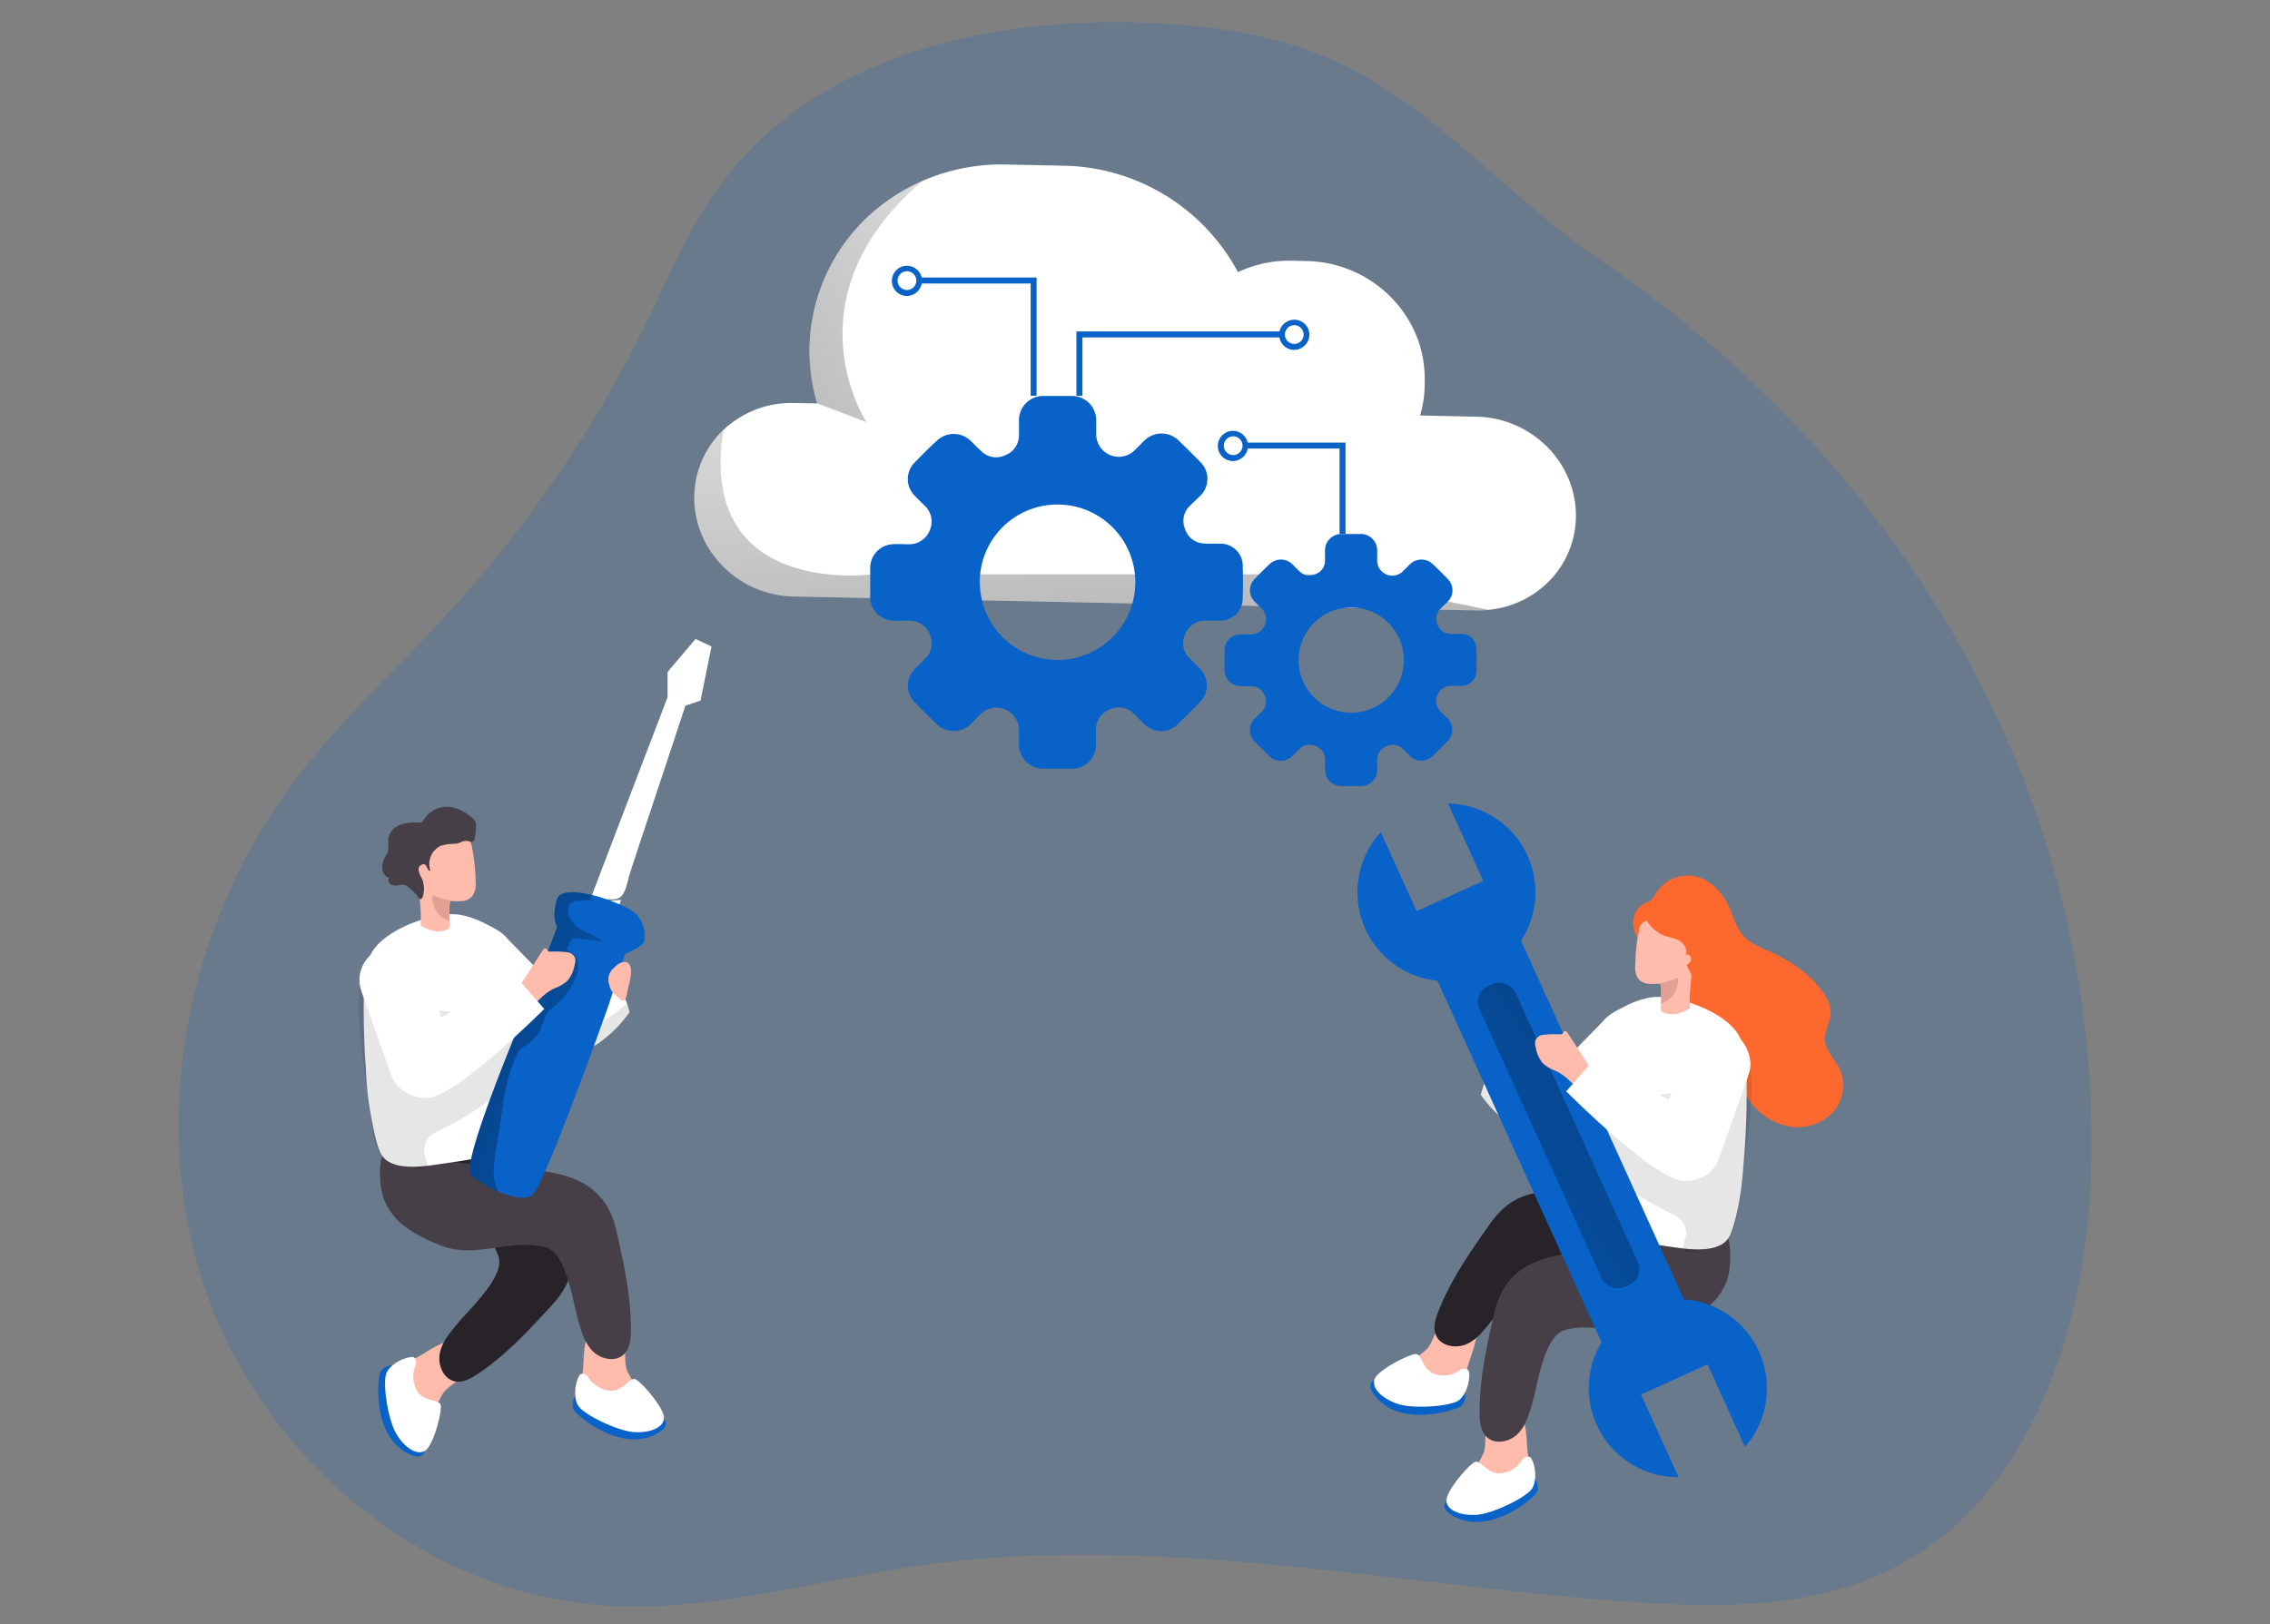 <?xml version="1.0" encoding="UTF-8" standalone="no"?>
<svg
   xmlns:dc="http://purl.org/dc/elements/1.1/"
   xmlns:cc="http://creativecommons.org/ns#"
   xmlns:rdf="http://www.w3.org/1999/02/22-rdf-syntax-ns#"
   xmlns:svg="http://www.w3.org/2000/svg"
   xmlns="http://www.w3.org/2000/svg"
   xmlns:xlink="http://www.w3.org/1999/xlink"
   xmlns:sodipodi="http://sodipodi.sourceforge.net/DTD/sodipodi-0.dtd"
   xmlns:inkscape="http://www.inkscape.org/namespaces/inkscape"
   id="Layer_1"
   data-name="Layer 1"
   viewBox="0 0 510 365"
   version="1.1"
   sodipodi:docname="settings.svg"
   width="510"
   height="365"
   inkscape:version="0.92.4 (5da689c313, 2019-01-14)">
  <rect x="0" y="0" width="510" height="365" fill="#808080" stroke="none"/>
  <sodipodi:namedview
     pagecolor="#ffffff"
     bordercolor="#666666"
     borderopacity="1"
     objecttolerance="10"
     gridtolerance="10"
     guidetolerance="10"
     inkscape:pageopacity="0"
     inkscape:pageshadow="2"
     inkscape:window-width="1718"
     inkscape:window-height="1368"
     id="namedview147"
     showgrid="false"
     inkscape:zoom="0.7475848"
     inkscape:cx="189.94501"
     inkscape:cy="157.355"
     inkscape:window-x="-7"
     inkscape:window-y="0"
     inkscape:window-maximized="0"
     inkscape:current-layer="Layer_1" />
  <defs
     id="defs14">
    <linearGradient
       id="linear-gradient"
       x1="210.56"
       y1="183.59"
       x2="198.18"
       y2="24.3"
       gradientUnits="userSpaceOnUse">
      <stop
         offset="0.01"
         id="stop2" />
      <stop
         offset="0.13"
         stop-opacity="0.69"
         id="stop4" />
      <stop
         offset="0.25"
         stop-opacity="0.32"
         id="stop6" />
      <stop
         offset="1"
         stop-opacity="0"
         id="stop8" />
    </linearGradient>
    <linearGradient
       id="linear-gradient-2"
       x1="67.75"
       y1="200.54"
       x2="131.95"
       y2="219.06"
       xlink:href="#linear-gradient"
       gradientTransform="matrix(1.131,0,0,1.131,13.288,-1.811)" />
    <linearGradient
       id="linear-gradient-3"
       x1="347.27"
       y1="194.23"
       x2="225.46"
       y2="275.21"
       gradientTransform="matrix(1.03,0.468,-0.468,1.03,12.862,3.845)"
       xlink:href="#linear-gradient" />
    <linearGradient
       id="linear-gradient-4"
       x1="87.76"
       y1="97.83"
       x2="227.31"
       y2="32.91"
       xlink:href="#linear-gradient"
       gradientTransform="matrix(1.131,0,0,1.131,13.288,-1.811)" />
    <linearGradient
       inkscape:collect="always"
       xlink:href="#linear-gradient"
       id="linearGradient956"
       gradientUnits="userSpaceOnUse"
       x1="210.56"
       y1="183.59"
       x2="198.18"
       y2="24.3"
       gradientTransform="matrix(1.131,0,0,1.131,13.288,-1.811)" />
  </defs>
  <title
     id="title16">17</title>
  <path
     d="M 301.079,14.243 C 287.446,7.783 272.15,5.633 257.068,5.09 c -35.073,-1.278 -73.653,7.66 -94.697,35.763 -7.286,9.73 -11.97,21.1 -17.322,32.007 a 274.758,274.758 0 0 1 -43.83,64.32 c -11.687,12.785 -24.619,24.495 -35.073,38.331 -24.178,32.131 -33.071,76.109 -20.048,114.191 13.022,38.083 48.955,68.087 89.063,71.051 24.065,1.776 47.756,-5.544 71.651,-8.927 52.96,-7.49 106.486,4.435 159.854,8.18 19.867,1.392 40.73,1.459 58.516,-7.501 31.679,-15.953 43.875,-55.382 44.656,-90.862 C 471.682,177.22 426.946,104.177 358.78,57.903 338.902,44.383 323.04,24.663 301.079,14.243 Z"
     style="opacity:0.18;isolation:isolate;fill:#0862c8;stroke-width:1.131"
     id="path18"
     inkscape:connector-curvature="0" />
  <path
     d="m 354.062,115.853 a 20.976,20.976 0 0 1 -6.551,15.262 22.028,22.028 0 0 1 -13.068,5.928 20.161,20.161 0 0 1 -2.749,0.124 l -153.36,-3.123 c -12.355,-0.238 -22.345,-10.183 -22.345,-22.209 a 20.942,20.942 0 0 1 6.539,-15.217 22.209,22.209 0 0 1 15.839,-6.053 l 5.204,0.102 a 42.563,42.563 0 0 1 -1.708,-11.687 41.42,41.42 0 0 1 12.909,-30.084 43.4,43.4 0 0 1 12.445,-8.225 44.339,44.339 0 0 1 18.77,-3.7 l 13.034,0.272 a 45.312,45.312 0 0 1 39.112,23.918 26.814,26.814 0 0 1 12.038,-2.568 l 3.394,0.068 c 14.64,0.294 26.52,12.095 26.52,26.35 v 1.267 a 24.506,24.506 0 0 1 -1.041,7.094 l 12.694,0.272 c 12.298,0.238 22.322,10.183 22.322,22.209 z"
     id="path20"
     inkscape:connector-curvature="0"
     style="fill:#ffffff;stroke-width:1.131" />
  <path
     d="m 334.444,137.044 a 20.161,20.161 0 0 1 -2.749,0.124 l -153.36,-3.123 c -12.355,-0.238 -22.345,-10.183 -22.345,-22.209 a 20.942,20.942 0 0 1 6.539,-15.217 c -6.03,37.856 33.489,32.448 33.489,32.448 h 99.642 z"
     id="path22"
     inkscape:connector-curvature="0"
     style="fill:url(#linearGradient956);stroke-width:1.131" />
  <path
     d="m 134.731,202.518 -0.147,-0.09 0.419,0.079 z"
     id="path24"
     inkscape:connector-curvature="0"
     style="fill:#ffffff;stroke-width:1.131" />
  <path
     d="m 139.189,203.253 -4.186,-0.747 4.526,-0.26 c -0.226,0.645 -0.339,1.007 -0.339,1.007 z"
     id="path26"
     inkscape:connector-curvature="0"
     style="fill:#ffffff;stroke-width:1.131" />
  <path
     d="m 159.859,145.269 -2.466,12.174 -3.394,1.131 -7.999,24.155 q -2.263,6.72 -4.458,13.452 c -0.464,1.437 -0.803,3.847 -1.776,5.023 -0.973,1.177 -2.161,0.849 -3.394,0.905 l -2.048,0.09 a 1.697,1.697 0 0 0 0.26,0.17 l -0.803,-0.158 -1.131,-0.192 0.634,-1.641 16.699,-43.706 v -5.657 l 6.279,-7.422 z"
     id="path28"
     inkscape:connector-curvature="0"
     style="fill:#ffffff;stroke-width:1.131" />
  <path
     d="m 93.865,304.942 a 11.427,11.427 0 0 0 -3.949,2.964 8.101,8.101 0 0 0 -1.369,4.605 13.848,13.848 0 0 0 3.643,9.685 1.957,1.957 0 0 0 1.131,0.747 1.742,1.742 0 0 0 1.018,-0.26 7.648,7.648 0 0 0 3.145,-4.526 16.869,16.869 0 0 1 2.172,-5.216 c 2.161,-2.817 10.296,-5.521 6.415,-10.307 -3.202,-4.028 -9.062,0.622 -12.208,2.308 z"
     id="path30"
     inkscape:connector-curvature="0"
     style="fill:#ffbbab;stroke-width:1.131" />
  <path
     d="m 119.638,260.977 a 113.139,113.139 0 0 1 6.664,12.298 c 3.394,7.422 3.485,13.712 -2.195,19.912 -5.193,5.657 -10.454,11.393 -16.858,15.636 -1.505,0.996 -3.258,1.946 -5.035,1.607 -2.614,-0.52 -3.926,-3.745 -3.394,-6.358 0.532,-2.614 2.399,-4.741 4.107,-6.788 2.919,-3.473 10.601,-10.545 9.051,-15.014 -2.127,-5.962 -8.372,-10.409 -11.506,-15.839 a 2.353,2.353 0 0 1 -0.441,-1.867 c 0.158,-0.486 -1.708,-4.243 -1.29,-4.526 4.073,-2.896 10.793,-1.889 15.443,-3.722 a 2.84,2.84 0 0 1 1.482,-0.294 2.885,2.885 0 0 1 1.663,1.426 q 1.12,1.708 2.308,3.53 z"
     id="path32"
     inkscape:connector-curvature="0"
     style="fill:#282328;stroke-width:1.131" />
  <path
     d="m 88.344,306.741 c 0,0 -2.263,0.17 -2.896,1.652 -0.634,1.482 -1.878,14.12 6.177,18.238 8.055,4.118 1.131,-11.529 1.131,-11.529 z"
     id="path34"
     inkscape:connector-curvature="0"
     style="fill:#0862c8;stroke-width:1.131" />
  <path
     d="m 92.915,304.965 a 1.539,1.539 0 0 1 0.407,1.957 6.324,6.324 0 0 0 0.69,6.098 c 1.561,1.878 4.424,1.516 4.955,2.568 0.532,1.052 -1.482,9.051 -3.394,10.375 -1.912,1.324 -4.831,-0.792 -6.607,-3.881 -1.776,-3.089 -3.111,-11.314 -2.116,-13.577 0.996,-2.263 4.639,-3.711 6.064,-3.541 z"
     id="path36"
     inkscape:connector-curvature="0"
     style="fill:#ffffff;stroke-width:1.131" />
  <path
     d="m 130.952,308.043 a 11.427,11.427 0 0 0 0.181,4.922 8.089,8.089 0 0 0 3.01,3.756 13.871,13.871 0 0 0 10.035,2.523 2.048,2.048 0 0 0 1.278,-0.532 1.72,1.72 0 0 0 0.362,-0.984 7.614,7.614 0 0 0 -1.957,-5.182 16.971,16.971 0 0 1 -3.043,-4.752 c -1.131,-3.394 1.312,-11.608 -4.82,-11.144 -5.17,0.385 -4.695,7.863 -5.046,11.393 z"
     id="path38"
     inkscape:connector-curvature="0"
     style="fill:#ffbbab;stroke-width:1.131" />
  <path
     d="m 109.456,261.859 a 114.406,114.406 0 0 1 13.893,1.527 c 8.067,1.403 13.26,4.944 15.127,13.147 1.697,7.49 3.394,15.081 3.258,22.764 0,1.799 -0.26,3.79 -1.55,5.046 -1.923,1.867 -5.318,1.131 -7.15,-0.837 -1.833,-1.969 -2.534,-4.661 -3.247,-7.241 -1.199,-4.378 -2.625,-14.708 -7.207,-15.953 -7.784,-2.093 -15.839,2.681 -23.499,-0.407 a 34.971,34.971 0 0 1 -7.727,-3.994 14.346,14.346 0 0 1 -5.238,-6.788 16.111,16.111 0 0 1 -0.713,-4.469 18.023,18.023 0 0 1 0.158,-3.745 c 0.26,-1.426 0.498,-1.256 1.957,-1.222 2.444,0 4.888,0.272 7.331,0.554 4.876,0.588 9.696,1.392 14.606,1.618 z"
     id="path40"
     inkscape:connector-curvature="0"
     style="fill:#473f47;stroke-width:1.131" />
  <path
     d="m 129.244,313.598 c 0,0 -1.131,1.957 -0.283,3.326 0.849,1.369 10.533,9.583 18.51,5.306 7.976,-4.277 -8.847,-7.478 -8.847,-7.478 z"
     id="path42"
     inkscape:connector-curvature="0"
     style="fill:#0862c8;stroke-width:1.131" />
  <path
     d="m 130.386,308.834 a 1.527,1.527 0 0 1 1.844,0.781 6.37,6.37 0 0 0 5.419,2.908 c 2.421,-0.215 3.756,-2.772 4.922,-2.614 1.165,0.158 6.596,6.37 6.596,8.689 0,2.319 -3.394,3.519 -6.947,3.213 -3.553,-0.305 -11.122,-3.903 -12.355,-5.974 -1.233,-2.07 -0.464,-5.962 0.52,-7.003 z"
     id="path44"
     inkscape:connector-curvature="0"
     style="fill:#ffffff;stroke-width:1.131" />
  <path
     d="m 129.176,232.692 c -0.113,1.889 -0.724,3.553 -2.365,4.096 l -0.43,0.113 c -3.021,0.611 -6.992,-1.697 -9.764,-3.711 a 38.648,38.648 0 0 1 -3.304,-2.681 v -20.263 l 14.708,15.07 a 23.16,23.16 0 0 1 1.154,7.377 z"
     id="path46"
     inkscape:connector-curvature="0"
     style="fill:#ffffff;stroke-width:1.131" />
  <path
     d="m 116.731,233.133 c 0,0.939 0.113,1.901 0.124,2.851 0,5.238 -1.222,10.635 0.339,15.76 a 5.781,5.781 0 0 1 0.441,3.507 4.378,4.378 0 0 1 -2.195,2.104 c -4.605,2.523 -9.945,3.292 -15.149,4.028 -3.915,0.554 -9.47,1.708 -13.09,-0.396 -1.539,-0.894 -2.059,-2.568 -2.557,-4.243 a 80.329,80.329 0 0 1 -2.444,-16.507 c 0,-0.724 -0.102,-1.448 -0.147,-2.172 q -0.441,-7.524 -0.305,-15.047 c 0.079,-3.643 0.362,-7.569 2.738,-10.318 3.168,-3.654 9.277,-6.076 13.916,-6.935 a 15.919,15.919 0 0 1 4.526,-0.249 19.347,19.347 0 0 1 6.2,2.104 c 2.263,1.131 4.345,2.104 5.487,4.378 a 31.306,31.306 0 0 1 2.568,8.304 30.129,30.129 0 0 1 0.147,8.135 c -0.136,1.335 -0.486,2.647 -0.611,3.971 0.023,0.238 0.011,0.475 0.011,0.724 z"
     id="path48"
     inkscape:connector-curvature="0"
     style="fill:#ffffff;stroke-width:1.131" />
  <path
     d="m 95.37,262.764 c -1.516,0.453 -5.012,-0.939 -6.177,-1.131 -0.701,-0.124 -1.335,-0.475 -2.025,-0.645 -3.462,-0.86 -3.869,-10.601 -4.209,-13.215 -0.905,-6.935 -2.263,-14.108 -2.365,-21.055 a 23.363,23.363 0 0 1 0.916,-7.92 9.142,9.142 0 0 1 5.204,-5.77 2.546,2.546 0 0 1 1.527,-0.17 c 2.116,0.543 2.557,4.016 2.919,5.714 0.543,2.591 1.471,5.272 3.722,6.868 5.476,3.903 14.708,1.007 20.625,0 a 2.772,2.772 0 0 1 1.607,0.057 1.98,1.98 0 0 1 0.849,2.263 11.235,11.235 0 0 1 -1.131,2.365 c -1.414,2.851 -1.041,6.234 -1.833,9.311 a 17.333,17.333 0 0 1 -6.675,9.051 73.733,73.733 0 0 1 -9.934,5.725 7.275,7.275 0 0 0 -2.082,1.459 4.707,4.707 0 0 0 -1.007,3.145 c 0,0.724 0.928,2.942 0.656,3.394 a 0.95,0.95 0 0 1 -0.588,0.554 z"
     id="path50"
     inkscape:connector-curvature="0"
     style="opacity:0.1;fill:#020202;stroke-width:1.131" />
  <path
     d="m 106.062,201.432 a 3.394,3.394 0 0 1 -2.127,1.064 11.416,11.416 0 0 1 -2.059,0 h -0.385 a 0.396,0.396 0 0 0 -0.283,0 0.453,0.453 0 0 0 -0.124,0.305 23.963,23.963 0 0 0 -0.079,4.13 v 0 l 0.068,0.747 a 1.358,1.358 0 0 1 -0.068,0.769 1.346,1.346 0 0 1 -0.826,0.554 6.596,6.596 0 0 1 -1.867,0.317 8.35,8.35 0 0 1 -3.79,-1.335 38.354,38.354 0 0 0 -0.373,-7.026 c -0.43,-2.998 -1.222,-6.008 -0.894,-9.051 a 5.838,5.838 0 0 1 1.233,-3.281 5.94,5.94 0 0 1 4.526,-1.607 11.314,11.314 0 0 1 6.132,1.686 c 0.679,0.453 0.758,1.041 0.916,1.81 0.226,1.131 0.419,2.387 0.554,3.587 0.136,1.199 0.226,2.738 0.249,4.118 a 4.684,4.684 0 0 1 -0.803,3.213 z"
     id="path52"
     inkscape:connector-curvature="0"
     style="fill:#ffbbab;stroke-width:1.131" />
  <path
     d="m 103.55,189.269 a 4.186,4.186 0 0 1 -1.256,0.362 10.33,10.33 0 0 0 -3.326,0.464 4.526,4.526 0 0 0 -2.263,5.544 c -0.588,0.215 -0.69,-0.849 -1.131,-1.278 -0.441,-0.43 -1.482,0.147 -1.55,0.882 a 4.526,4.526 0 0 0 0.724,2.07 6.177,6.177 0 0 1 0.272,4.107 c -0.091,0.317 -0.328,0.701 -0.645,0.611 -0.317,-0.09 -0.543,-0.622 -0.747,-0.86 a 8.055,8.055 0 0 0 -1.018,-1.041 c -0.939,-0.826 -1.267,-1.437 -2.659,-1.256 a 3.587,3.587 0 0 1 -1.957,0 c -0.611,-0.26 -0.984,-1.131 -0.498,-1.595 -1.222,-0.158 -1.754,-1.686 -1.584,-2.896 a 5.25,5.25 0 0 1 0.656,-1.923 5.137,5.137 0 0 0 0.611,-1.131 9.051,9.051 0 0 0 0,-2.466 4.062,4.062 0 0 1 2.489,-3.394 9.266,9.266 0 0 1 4.311,-0.6 1.369,1.369 0 0 0 0.769,-0.113 1.607,1.607 0 0 0 0.441,-0.543 6.257,6.257 0 0 1 6.347,-2.828 10.839,10.839 0 0 1 4.231,2.127 2.885,2.885 0 0 1 0.984,1.007 2.942,2.942 0 0 1 0.181,1.403 23.363,23.363 0 0 1 -0.249,2.353 1.131,1.131 0 0 1 -0.419,0.826 c -0.351,0.204 -0.769,0 -1.131,-0.09 a 2.5,2.5 0 0 0 -1.584,0.26 z"
     id="path54"
     inkscape:connector-curvature="0"
     style="fill:#473f47;stroke-width:1.131" />
  <path
     d="m 101.842,202.54 h -0.385 a 0.396,0.396 0 0 0 -0.283,0 0.453,0.453 0 0 0 -0.124,0.305 23.963,23.963 0 0 0 -0.079,4.13 v 0 a 5.521,5.521 0 0 1 -3.801,-5.849 22.979,22.979 0 0 0 4.639,1.38 z"
     id="path56"
     inkscape:connector-curvature="0"
     style="fill:#e0a194;stroke-width:1.131" />
  <path
     d="m 141.451,227.454 a 29.043,29.043 0 0 1 -7.071,7.049 13.995,13.995 0 0 1 -6.641,2.387 2.319,2.319 0 0 1 -0.928,-0.102 2.455,2.455 0 0 1 -1.278,-0.882 7.445,7.445 0 0 1 -1.708,-4.197 c -0.158,-4.039 4.209,-6.392 4.209,-6.392 0,0 9.968,-3.179 11.144,-2.659 0.656,0.283 1.267,1.686 1.697,2.896 0.351,1.018 0.577,1.901 0.577,1.901 z"
     id="path58"
     inkscape:connector-curvature="0"
     style="fill:#ffffff;stroke-width:1.131" />
  <path
     d="m 141.451,227.454 a 29.043,29.043 0 0 1 -7.071,7.049 13.995,13.995 0 0 1 -6.641,2.387 2.319,2.319 0 0 1 -0.928,-0.102 l -0.43,0.113 c -3.021,0.611 -6.992,-1.697 -9.764,-3.711 v -0.057 l 0.928,-6.064 a 23.952,23.952 0 0 0 6.245,4.639 9.051,9.051 0 0 0 5.351,0.984 5.544,5.544 0 0 0 1.437,-0.441 46.636,46.636 0 0 0 10.262,-6.698 c 0.385,1.018 0.611,1.901 0.611,1.901 z"
     id="path60"
     inkscape:connector-curvature="0"
     style="opacity:0.1;fill:#020202;stroke-width:1.131" />
  <path
     d="m 144.687,211.671 c -0.43,1.131 -4.243,2.715 -4.243,2.715 l -3.609,11.212 c 0,0 -14.459,40.956 -17.322,42.993 -1.55,1.131 -4.627,0.441 -7.558,-0.837 a 23.759,23.759 0 0 1 -6.143,-3.688 c -2.67,-2.478 13.701,-40.56 13.701,-40.56 l 5.657,-15.262 c 0,0 -1.358,-2.003 0,-6.177 0.634,-1.957 4.096,-1.833 7.807,-0.95 4.277,1.052 8.904,3.134 9.979,4.322 a 6.879,6.879 0 0 1 1.731,6.234 z"
     id="path62"
     inkscape:connector-curvature="0"
     style="fill:#0862c8;stroke-width:1.131" />
  <path
     d="m 129.9,217.588 a 9.311,9.311 0 0 1 -1.516,3.892 16.224,16.224 0 0 1 -3.394,4.367 11.518,11.518 0 0 0 -1.957,1.641 12.049,12.049 0 0 0 -1.335,3.191 8.678,8.678 0 0 1 -4.695,4.854 c -3.734,6.223 -3.982,13.837 -5.25,20.987 a 34.417,34.417 0 0 0 -0.86,6.788 10.183,10.183 0 0 0 1.064,4.526 23.759,23.759 0 0 1 -6.143,-3.768 c -2.67,-2.478 13.701,-40.56 13.701,-40.56 l 5.657,-15.262 c 0,0 -1.358,-2.003 0,-6.177 0.634,-1.957 4.096,-1.833 7.807,-0.95 l -0.362,0.95 1.131,0.192 -3.937,0.181 a 2.681,2.681 0 0 0 -1.346,0.305 1.855,1.855 0 0 0 -0.622,0.792 c -0.792,1.833 0.577,3.926 2.263,5.035 1.686,1.109 3.677,1.652 5.216,2.953 l -6.053,-0.622 a 1.131,1.131 0 0 0 -0.668,0 1.256,1.256 0 0 0 -0.373,0.498 c -0.215,0.453 -0.441,0.894 -0.656,1.346 a 0.916,0.916 0 0 0 -0.136,0.532 c 0,0.351 0.453,0.509 0.758,0.668 a 3.632,3.632 0 0 1 1.708,3.643 z"
     id="path64"
     inkscape:connector-curvature="0"
     style="fill:url(#linear-gradient-2);stroke-width:1.131" />
  <path
     d="m 121.539,214.171 0.385,-0.588 c 0.158,-0.26 0.419,-0.543 0.701,-0.441 0.283,0.102 0.317,0.509 0.566,0.656 a 0.701,0.701 0 0 0 0.407,0.057 22.537,22.537 0 0 1 3.813,0.136 2.093,2.093 0 0 1 1.776,1.245 2.851,2.851 0 0 1 -0.068,1.539 7.66,7.66 0 0 1 -1.539,3.53 7.988,7.988 0 0 1 -2.534,1.607 8.859,8.859 0 0 0 -2.263,1.301 c -0.905,0.588 -1.573,1.493 -2.455,2.127 a 2.58,2.58 0 0 1 -3.779,-3.473 l 1.346,-2.059 z"
     id="path66"
     inkscape:connector-curvature="0"
     style="fill:#ffbbab;stroke-width:1.131" />
  <rect
     x="2.064"
     y="229.565"
     width="14.957"
     height="35.209"
     rx="7.478"
     transform="rotate(-19.53)"
     id="rect68"
     style="fill:#ffffff;stroke-width:1.131" />
  <path
     d="m 99.443,228.449 16.473,-8.983 6.358,7.264 c 0,0 -20.738,20.863 -26.871,20.037 -6.132,-0.826 -3.541,-7.32 -3.541,-7.32 0,0 -2.308,-6.981 7.58,-10.997 z"
     id="path70"
     inkscape:connector-curvature="0"
     style="fill:#ffffff;stroke-width:1.131" />
  <path
     d="m 138.012,217.441 a 3.394,3.394 0 0 0 -1.131,3.824 4.707,4.707 0 0 0 0.407,1.222 5.046,5.046 0 0 0 1.052,1.199 l 0.95,0.86 a 0.962,0.962 0 0 0 0.396,0.272 0.781,0.781 0 0 0 0.837,-0.362 2.353,2.353 0 0 0 0.294,-0.928 c 0.283,-1.72 1.312,-4.526 0.826,-6.234 -0.622,-2.025 -2.704,-0.905 -3.632,0.147 z"
     id="path72"
     inkscape:connector-curvature="0"
     style="fill:#ffbbab;stroke-width:1.131" />
  <path
     d="m 372.21,200.447 a 8.621,8.621 0 0 1 5.804,-3.598 c 4.684,-0.668 8.429,2.715 10.318,6.698 1.131,2.331 1.697,4.989 3.462,6.879 1.505,1.618 3.654,2.432 5.657,3.338 4.786,2.138 9.345,5.137 12.276,9.47 a 7.829,7.829 0 0 1 1.584,4.197 c 0,2.184 -1.459,4.209 -1.301,6.392 0.181,2.444 2.263,4.254 3.338,6.46 a 9.051,9.051 0 0 1 -1.641,9.764 10.941,10.941 0 0 1 -9.617,3.123 13.973,13.973 0 0 1 -8.723,-5.419 c -4.526,-5.872 -4.808,-14.538 -10.409,-19.358 -1.516,-1.301 -3.462,-2.387 -4.062,-4.311 -0.43,-1.346 -0.068,-2.795 -0.124,-4.209 a 7.105,7.105 0 0 0 -3.666,-5.815 c -3.338,-1.788 -7.297,-1.03 -8.135,-5.838 a 4.876,4.876 0 0 1 2.489,-5.204 7.467,7.467 0 0 0 1.324,-0.622 5.001,5.001 0 0 0 1.131,-1.561 4.526,4.526 0 0 1 0.294,-0.385 z"
     id="path74"
     inkscape:connector-curvature="0"
     style="fill:#fc682d;stroke-width:1.131" />
  <path
     d="m 339.411,221.073 a 0.52,0.52 0 0 0 0.147,-0.09 l -0.43,0.09 z"
     id="path76"
     inkscape:connector-curvature="0"
     style="fill:#ffffff;stroke-width:1.131" />
  <path
     d="m 329.76,307.058 a 11.314,11.314 0 0 1 -2.037,4.526 8.101,8.101 0 0 1 -4.209,2.263 13.905,13.905 0 0 1 -10.239,-1.482 2.059,2.059 0 0 1 -0.984,-0.973 1.765,1.765 0 0 1 0,-1.052 7.614,7.614 0 0 1 3.779,-4.05 16.971,16.971 0 0 0 4.616,-3.247 c 2.263,-2.715 3.179,-11.235 8.689,-8.485 4.65,2.319 1.369,9.108 0.385,12.502 z"
     id="path78"
     inkscape:connector-curvature="0"
     style="fill:#ffbbab;stroke-width:1.131" />
  <path
     d="m 367.164,272.472 a 112.981,112.981 0 0 0 -13.43,-3.881 c -7.988,-1.765 -14.142,-0.453 -18.973,6.426 -4.424,6.279 -8.881,12.649 -11.653,19.822 -0.656,1.686 -1.199,3.598 -0.475,5.261 1.064,2.444 4.526,3.032 6.924,1.935 2.399,-1.097 4.118,-3.394 5.747,-5.465 2.772,-3.598 8.022,-12.626 12.728,-12.027 6.279,0.792 11.97,5.928 17.989,7.818 a 2.353,2.353 0 0 0 1.912,0 c 0.453,-0.26 4.526,0.747 4.718,0.272 1.969,-4.593 -0.475,-10.941 0.328,-15.839 a 2.817,2.817 0 0 0 0,-1.505 2.795,2.795 0 0 0 -1.742,-1.324 c -1.38,-0.509 -2.693,-1.018 -4.073,-1.493 z"
     id="path80"
     inkscape:connector-curvature="0"
     style="fill:#282328;stroke-width:1.131" />
  <path
     d="m 329.194,312.817 c 0,0 0.328,2.263 -0.984,3.191 -1.312,0.928 -13.384,4.876 -19.143,-2.116 -5.759,-6.992 11.02,-3.564 11.02,-3.564 z"
     id="path82"
     inkscape:connector-curvature="0"
     style="fill:#0862c8;stroke-width:1.131" />
  <path
     d="m 329.952,307.975 a 1.539,1.539 0 0 0 -2.003,0 6.358,6.358 0 0 1 -6.11,0.622 c -2.161,-1.131 -2.433,-3.994 -3.564,-4.288 -1.131,-0.294 -8.519,3.394 -9.402,5.544 -0.882,2.15 1.81,4.526 5.204,5.657 3.394,1.131 11.778,0.6 13.701,-0.849 1.923,-1.448 2.693,-5.34 2.172,-6.687 z"
     id="path84"
     inkscape:connector-curvature="0"
     style="fill:#ffffff;stroke-width:1.131" />
  <path
     d="m 343.224,326.609 a 11.495,11.495 0 0 1 -0.181,4.933 8.067,8.067 0 0 1 -3.01,3.801 13.848,13.848 0 0 1 -10.035,2.512 1.923,1.923 0 0 1 -1.278,-0.532 1.652,1.652 0 0 1 -0.362,-0.973 7.637,7.637 0 0 1 1.957,-5.193 16.835,16.835 0 0 0 3.043,-4.752 c 1.131,-3.394 -1.312,-11.608 4.82,-11.144 5.137,0.339 4.661,7.818 5.046,11.348 z"
     id="path86"
     inkscape:connector-curvature="0"
     style="fill:#ffbbab;stroke-width:1.131" />
  <path
     d="m 364.72,280.437 a 114.406,114.406 0 0 0 -13.893,1.527 c -8.067,1.392 -13.26,4.944 -15.127,13.135 -1.697,7.501 -3.394,15.081 -3.258,22.764 0,1.81 0.26,3.79 1.55,5.046 1.923,1.867 5.318,1.131 7.15,-0.826 1.833,-1.957 2.534,-4.673 3.247,-7.241 1.199,-4.378 2.625,-14.708 7.218,-15.964 7.773,-2.093 15.896,2.693 23.488,-0.396 a 34.292,34.292 0 0 0 7.66,-4.005 14.267,14.267 0 0 0 5.238,-6.732 15.319,15.319 0 0 0 0.713,-4.526 18.804,18.804 0 0 0 -0.147,-3.745 c -0.26,-1.426 -0.509,-1.267 -1.957,-1.233 -2.455,0 -4.899,0.283 -7.343,0.554 -4.842,0.611 -9.662,1.403 -14.538,1.641 z"
     id="path88"
     inkscape:connector-curvature="0"
     style="fill:#473f47;stroke-width:1.131" />
  <path
     d="m 344.898,332.175 c 0,0 1.131,1.946 0.294,3.315 -0.837,1.369 -10.545,9.594 -18.521,5.318 -7.976,-4.277 8.847,-7.479 8.847,-7.479 z"
     id="path90"
     inkscape:connector-curvature="0"
     style="fill:#0862c8;stroke-width:1.131" />
  <path
     d="m 343.755,327.423 a 1.527,1.527 0 0 0 -1.844,0.781 6.313,6.313 0 0 1 -5.408,2.896 c -2.421,-0.215 -3.768,-2.772 -4.933,-2.614 -1.165,0.158 -6.596,6.37 -6.596,8.689 0,2.319 3.394,3.519 6.947,3.224 3.553,-0.294 11.122,-3.915 12.355,-5.985 1.233,-2.07 0.509,-5.962 -0.52,-6.992 z"
     id="path92"
     inkscape:connector-curvature="0"
     style="fill:#ffffff;stroke-width:1.131" />
  <path
     d="m 344.966,251.269 c 0.113,1.889 0.724,3.541 2.365,4.084 a 2.693,2.693 0 0 0 0.43,0.124 c 3.021,0.6 6.992,-1.697 9.764,-3.711 a 39.938,39.938 0 0 0 3.304,-2.693 v -20.263 l -14.708,15.081 a 23.51,23.51 0 0 0 -1.154,7.377 z"
     id="path94"
     inkscape:connector-curvature="0"
     style="fill:#ffffff;stroke-width:1.131" />
  <path
     d="m 332.69,246.031 a 29.043,29.043 0 0 0 7.071,7.049 14.256,14.256 0 0 0 6.641,2.387 2.331,2.331 0 0 0 0.928,-0.113 2.455,2.455 0 0 0 1.278,-0.882 7.388,7.388 0 0 0 1.708,-4.197 c 0.158,-4.039 -4.209,-6.381 -4.209,-6.381 0,0 -9.968,-3.179 -11.144,-2.659 -0.656,0.283 -1.267,1.674 -1.697,2.896 -0.351,1.018 -0.577,1.901 -0.577,1.901 z"
     id="path96"
     inkscape:connector-curvature="0"
     style="fill:#ffffff;stroke-width:1.131" />
  <path
     d="m 332.69,246.031 a 29.043,29.043 0 0 0 7.071,7.049 14.256,14.256 0 0 0 6.641,2.387 2.331,2.331 0 0 0 0.928,-0.113 2.693,2.693 0 0 0 0.43,0.124 c 3.021,0.6 6.992,-1.697 9.764,-3.711 v -0.068 l -0.939,-6.053 a 24.042,24.042 0 0 1 -6.245,4.627 8.961,8.961 0 0 1 -5.351,0.996 5.544,5.544 0 0 1 -1.437,-0.441 47.055,47.055 0 0 1 -10.262,-6.698 c -0.373,1.018 -0.6,1.901 -0.6,1.901 z"
     id="path98"
     inkscape:connector-curvature="0"
     style="opacity:0.1;fill:#020202;stroke-width:1.131" />
  <path
     d="m 336.13,236.007 a 4.605,4.605 0 0 1 1.358,2.432 4.526,4.526 0 0 1 -0.17,1.392 5.284,5.284 0 0 1 -0.419,1.233 4.786,4.786 0 0 1 -1.052,1.188 l -0.939,0.871 a 1.426,1.426 0 0 1 -0.407,0.272 0.781,0.781 0 0 1 -0.837,-0.362 2.353,2.353 0 0 1 -0.294,-0.928 c -0.283,-1.72 -1.312,-4.526 -0.826,-6.245 0.577,-2.014 2.659,-0.905 3.587,0.147 z"
     id="path100"
     inkscape:connector-curvature="0"
     style="fill:#ffbbab;stroke-width:1.131" />
  <path
     d="m 357.411,251.699 c 0,0.939 -0.113,1.912 -0.113,2.862 0,5.238 1.211,10.635 -0.351,15.76 a 5.77,5.77 0 0 0 -0.441,3.507 4.378,4.378 0 0 0 2.195,2.104 c 4.616,2.523 9.945,3.292 15.149,4.028 3.915,0.543 9.47,1.708 13.09,-0.396 1.539,-0.905 2.059,-2.568 2.557,-4.243 1.573,-5.306 2.025,-11.02 2.444,-16.518 0.057,-0.724 0.102,-1.448 0.147,-2.172 0.294,-5.012 0.407,-10.024 0.305,-15.036 -0.068,-3.643 -0.362,-7.569 -2.738,-10.318 -3.157,-3.666 -9.277,-6.087 -13.916,-6.935 a 15.523,15.523 0 0 0 -4.526,-0.249 19.234,19.234 0 0 0 -6.189,2.093 c -2.263,1.131 -4.356,2.104 -5.487,4.39 a 30.842,30.842 0 0 0 -2.58,8.293 30.219,30.219 0 0 0 -0.147,8.146 c 0.147,1.324 0.486,2.647 0.611,3.96 -0.023,0.249 -0.011,0.486 -0.011,0.724 z"
     id="path102"
     inkscape:connector-curvature="0"
     style="fill:#ffffff;stroke-width:1.131" />
  <path
     d="m 378.727,281.342 c 1.516,0.453 5.012,-0.939 6.177,-1.131 0.701,-0.124 1.335,-0.464 2.025,-0.634 3.462,-0.86 3.869,-10.601 4.209,-13.226 0.905,-6.924 2.263,-14.097 2.365,-21.044 a 23.431,23.431 0 0 0 -0.916,-7.92 9.187,9.187 0 0 0 -5.193,-5.77 2.772,2.772 0 0 0 -1.539,-0.17 c -2.116,0.543 -2.557,4.028 -2.908,5.714 -0.554,2.591 -1.482,5.272 -3.734,6.879 -5.476,3.892 -14.708,1.007 -20.625,0 a 2.817,2.817 0 0 0 -1.595,0.057 2.003,2.003 0 0 0 -0.86,2.263 11.834,11.834 0 0 0 1.131,2.365 c 1.414,2.84 1.041,6.234 1.844,9.311 a 17.231,17.231 0 0 0 6.664,9.051 73.224,73.224 0 0 0 9.934,5.725 7.309,7.309 0 0 1 2.082,1.471 4.673,4.673 0 0 1 1.007,3.145 c 0,0.724 -0.928,2.942 -0.656,3.451 a 1.018,1.018 0 0 0 0.588,0.464 z"
     id="path104"
     inkscape:connector-curvature="0"
     style="opacity:0.1;fill:#020202;stroke-width:1.131" />
  <rect
     x="203.01"
     y="326.1"
     width="20.818"
     height="102.662"
     transform="rotate(-24.41)"
     id="rect106"
     style="fill:#0862c8;stroke-width:1.131" />
  <rect
     x="208.977"
     y="339.947"
     width="8.893"
     height="74.264"
     rx="3.824"
     transform="rotate(-24.41)"
     id="rect108"
     style="fill:url(#linear-gradient-3);stroke-width:1.131" />
  <path
     d="m 368.114,219.998 a 3.394,3.394 0 0 0 2.138,1.075 12.377,12.377 0 0 0 2.048,0 h 0.385 a 0.475,0.475 0 0 1 0.283,0.057 0.419,0.419 0 0 1 0.124,0.305 22.775,22.775 0 0 1 0.079,4.118 v 0 l -0.068,0.735 a 1.516,1.516 0 0 0 0.068,0.781 1.278,1.278 0 0 0 0.837,0.543 5.759,5.759 0 0 0 1.855,0.317 8.225,8.225 0 0 0 3.79,-1.335 38.286,38.286 0 0 1 0.373,-7.015 c 0.43,-3.01 1.222,-6.008 0.894,-9.051 a 4.933,4.933 0 0 0 -5.657,-4.876 11.314,11.314 0 0 0 -6.143,1.674 2.365,2.365 0 0 0 -0.905,1.822 c -0.238,1.131 -0.43,2.376 -0.554,3.575 -0.158,1.369 -0.238,2.738 -0.26,4.118 a 4.673,4.673 0 0 0 0.713,3.157 z"
     id="path110"
     inkscape:connector-curvature="0"
     style="fill:#ffbbab;stroke-width:1.131" />
  <path
     d="m 372.3,221.073 h 0.385 a 0.475,0.475 0 0 1 0.283,0.057 0.419,0.419 0 0 1 0.124,0.305 22.775,22.775 0 0 1 0.079,4.118 v 0 a 5.532,5.532 0 0 0 3.801,-5.849 22.447,22.447 0 0 1 -4.639,1.369 z"
     id="path112"
     inkscape:connector-curvature="0"
     style="fill:#e0a194;stroke-width:1.131" />
  <path
     d="m 352.603,232.737 -0.385,-0.588 c -0.158,-0.249 -0.419,-0.532 -0.701,-0.43 -0.283,0.102 -0.305,0.498 -0.566,0.645 a 0.792,0.792 0 0 1 -0.407,0.068 23.827,23.827 0 0 0 -3.813,0.124 2.127,2.127 0 0 0 -1.776,1.256 2.862,2.862 0 0 0 0.068,1.539 7.671,7.671 0 0 0 1.539,3.519 7.92,7.92 0 0 0 2.534,1.618 8.633,8.633 0 0 1 2.263,1.29 c 0.905,0.6 1.573,1.493 2.455,2.127 a 2.58,2.58 0 0 0 3.779,-3.462 l -1.346,-2.07 z"
     id="path114"
     inkscape:connector-curvature="0"
     style="fill:#ffbbab;stroke-width:1.131" />
  <rect
     x="-450.99"
     y="-123.776"
     width="14.957"
     height="35.209"
     rx="7.478"
     transform="rotate(-160.47)"
     id="rect116"
     style="fill:#ffffff;stroke-width:1.131" />
  <path
     d="m 374.699,247.015 -16.473,-8.972 -6.347,7.207 c 0,0 20.75,20.919 26.859,20.093 6.11,-0.826 3.541,-7.309 3.541,-7.309 0,0 2.308,-6.992 -7.58,-11.02 z"
     id="path118"
     inkscape:connector-curvature="0"
     style="fill:#ffffff;stroke-width:1.131" />
  <path
     d="m 373.477,210.075 c 1.211,0.543 2.591,0.656 3.756,1.29 1.165,0.634 2.07,2.15 1.369,3.281 0.498,-0.385 1.301,0.124 1.346,0.758 a 1.618,1.618 0 0 1 -1.03,1.437 l 1.256,2.568 a 1.324,1.324 0 0 0 0.464,0.611 1.131,1.131 0 0 0 0.701,0.113 3.734,3.734 0 0 0 2.647,-1.867 9.538,9.538 0 0 0 1.052,-3.157 47.258,47.258 0 0 0 0.792,-6.302 8.078,8.078 0 0 0 -0.26,-3.089 6.63,6.63 0 0 0 -2.263,-2.896 10.941,10.941 0 0 0 -7.705,-2.399 c -2.059,0.226 -5.476,1.686 -6.076,3.96 -0.6,2.274 2.206,4.91 3.949,5.691 z"
     id="path120"
     inkscape:connector-curvature="0"
     style="fill:#fc682d;stroke-width:1.131" />
  <g
     id="Q83r0t"
     transform="matrix(1.131,0,0,1.131,40.124,4.966)">
    <path
       d="m 219,146.86 a 4.71,4.71 0 0 1 -3.41,-1.35 c -0.67,-0.64 -1.3,-1.33 -2,-2 a 4.26,4.26 0 0 0 -4.89,-0.95 4.33,4.33 0 0 0 -2.77,4.15 c 0,1 0,2 0,3 a 4.7,4.7 0 0 1 -4.81,4.63 h -5.6 a 4.78,4.78 0 0 1 -4.86,-4.81 c 0,-1 0,-2 0,-3 a 4.48,4.48 0 0 0 -7.54,-3.11 c -0.68,0.64 -1.31,1.33 -2,2 a 4.86,4.86 0 0 1 -6.93,-0.05 c -1.37,-1.35 -2.75,-2.71 -4.1,-4.08 a 4.71,4.71 0 0 1 0,-6.89 c 0.63,-0.65 1.29,-1.26 1.91,-1.91 a 4.17,4.17 0 0 0 1,-4.71 4.21,4.21 0 0 0 -4,-2.85 c -1,0 -2,0 -3,0 a 4.77,4.77 0 0 1 -4.89,-5.07 c 0,-1.77 0,-3.54 0,-5.31 a 4.69,4.69 0 0 1 4.43,-4.81 c 1,-0.09 2.05,0 3.08,0 a 4.38,4.38 0 0 0 4.33,-2.8 4.3,4.3 0 0 0 -1.17,-5 c -0.61,-0.61 -1.24,-1.21 -1.83,-1.84 a 4.66,4.66 0 0 1 0,-6.61 c 1.45,-1.5 2.94,-3 4.48,-4.39 a 4.83,4.83 0 0 1 6.64,0.1 c 0.7,0.67 1.36,1.38 2.06,2 a 4.16,4.16 0 0 0 4.73,0.88 4.22,4.22 0 0 0 2.8,-4 c 0,-0.93 0,-1.87 0,-2.8 a 4.82,4.82 0 0 1 5.09,-5 H 201 a 4.82,4.82 0 0 1 5,4.87 c 0,0.9 0,1.8 0,2.7 a 4.49,4.49 0 0 0 7.71,3.15 c 0.62,-0.61 1.22,-1.24 1.84,-1.84 a 4.85,4.85 0 0 1 6.86,0 c 1.44,1.39 2.85,2.79 4.25,4.21 a 4.69,4.69 0 0 1 0,6.75 c -0.68,0.69 -1.39,1.34 -2.06,2 a 4.09,4.09 0 0 0 -1,4.46 4.15,4.15 0 0 0 3.66,3 c 1.05,0.11 2.12,0 3.18,0.06 a 4.39,4.39 0 0 1 4.67,4.56 q 0.1,3 0,6.08 a 4.48,4.48 0 0 1 -4.82,4.64 c -0.93,0 -1.87,0 -2.8,0 a 4.21,4.21 0 0 0 -3.88,2.85 4.1,4.1 0 0 0 0.94,4.63 c 0.67,0.69 1.38,1.34 2,2 a 4.71,4.71 0 0 1 0,6.76 c -1.39,1.43 -2.81,2.83 -4.23,4.23 a 4.78,4.78 0 0 1 -3.32,1.47 z m -36.11,-29.6 a 15.44,15.44 0 1 0 15.49,-15.41 15.41,15.41 0 0 0 -15.51,15.41 z"
       transform="translate(-23.72,-5.99)"
       id="path122"
       inkscape:connector-curvature="0"
       style="fill:#0862c8" />
  </g>
  <g
     id="Q83r0t-2"
     data-name="Q83r0t"
     transform="matrix(1.131,0,0,1.131,40.124,4.966)">
    <path
       d="m 270.65,152.74 a 3.17,3.17 0 0 1 -2.31,-0.91 c -0.45,-0.44 -0.88,-0.9 -1.34,-1.33 a 2.85,2.85 0 0 0 -3.31,-0.64 2.94,2.94 0 0 0 -1.88,2.8 c 0,0.68 0,1.35 0,2 a 3.18,3.18 0 0 1 -3.26,3.13 c -1.26,0 -2.52,0 -3.79,0 a 3.23,3.23 0 0 1 -3.29,-3.25 c 0,-0.67 0,-1.35 0,-2 a 2.86,2.86 0 0 0 -1.91,-2.71 2.8,2.8 0 0 0 -3.19,0.6 c -0.46,0.43 -0.89,0.9 -1.35,1.34 a 3.29,3.29 0 0 1 -4.69,0 c -0.93,-0.91 -1.86,-1.83 -2.78,-2.76 a 3.2,3.2 0 0 1 0,-4.67 c 0.43,-0.43 0.88,-0.84 1.3,-1.29 a 2.8,2.8 0 0 0 0.65,-3.18 2.85,2.85 0 0 0 -2.7,-1.93 c -0.67,0 -1.35,0 -2,0 a 3.23,3.23 0 0 1 -3.31,-3.43 c 0,-1.2 0,-2.4 0,-3.6 a 3.18,3.18 0 0 1 3,-3.26 c 0.69,0 1.39,0 2.09,0 a 3,3 0 0 0 2.93,-1.89 2.91,2.91 0 0 0 -0.79,-3.39 c -0.42,-0.42 -0.84,-0.82 -1.25,-1.25 a 3.16,3.16 0 0 1 0,-4.47 q 1.47,-1.53 3,-3 a 3.26,3.26 0 0 1 4.5,0.07 c 0.47,0.45 0.91,0.93 1.39,1.37 a 2.8,2.8 0 0 0 3.2,0.59 2.84,2.84 0 0 0 1.89,-2.72 c 0,-0.63 0,-1.26 0,-1.89 a 3.27,3.27 0 0 1 3.45,-3.37 h 3.52 a 3.26,3.26 0 0 1 3.4,3.29 c 0,0.61 0,1.22 0,1.83 a 3,3 0 0 0 5.22,2.17 l 1.25,-1.24 a 3.27,3.27 0 0 1 4.64,0 c 1,0.94 1.93,1.89 2.87,2.85 a 3.17,3.17 0 0 1 0,4.57 c -0.45,0.46 -0.94,0.9 -1.39,1.37 a 2.78,2.78 0 0 0 -0.67,3 2.83,2.83 0 0 0 2.48,2 c 0.71,0.08 1.44,0 2.15,0 a 3,3 0 0 1 3.17,3.09 q 0.06,2.06 0,4.11 a 3,3 0 0 1 -3.27,3.14 c -0.63,0 -1.26,0 -1.89,0 a 2.84,2.84 0 0 0 -2.63,1.93 2.77,2.77 0 0 0 0.64,3.13 c 0.45,0.47 0.93,0.91 1.39,1.38 a 3.19,3.19 0 0 1 0,4.57 c -0.94,1 -1.91,1.91 -2.87,2.86 a 3.2,3.2 0 0 1 -2.26,0.99 z m -24.44,-20 a 10.45,10.45 0 1 0 10.48,-10.43 10.43,10.43 0 0 0 -10.48,10.4 z"
       transform="translate(-23.72,-5.99)"
       id="path125"
       inkscape:connector-curvature="0"
       style="fill:#0862c8" />
  </g>
  <polygon
     points="147.09,50.75 170.44,50.75 170.44,74.24 169.26,74.24 169.26,51.94 147.09,51.94 "
     id="polygon128"
     style="fill:#0862c8"
     transform="matrix(1.131,0,0,1.131,40.124,4.966)" />
  <polygon
     points="219.1,62.65 179.54,62.65 179.54,74.24 178.35,74.24 178.35,61.46 219.1,61.46 "
     id="polygon130"
     style="fill:#0862c8"
     transform="matrix(1.131,0,0,1.131,40.124,4.966)" />
  <polygon
     points="211.45,83.55 231.81,83.55 231.81,101.66 230.62,101.66 230.62,84.73 211.45,84.73 "
     id="polygon132"
     style="fill:#0862c8"
     transform="matrix(1.131,0,0,1.131,40.124,4.966)" />
  <path
     d="m 290.784,78.631 a 3.394,3.394 0 1 1 3.394,-3.394 3.462,3.462 0 0 1 -3.394,3.394 z m 0,-5.555 a 2.104,2.104 0 1 0 2.104,2.104 2.104,2.104 0 0 0 -2.104,-2.104 z"
     id="path134"
     inkscape:connector-curvature="0"
     style="fill:#0862c8;stroke-width:1.131" />
  <path
     d="m 203.768,66.513 a 3.394,3.394 0 1 1 3.394,-3.394 3.462,3.462 0 0 1 -3.394,3.394 z m 0,-5.555 a 2.104,2.104 0 1 0 2.104,2.104 2.104,2.104 0 0 0 -2.104,-2.104 z"
     id="path136"
     inkscape:connector-curvature="0"
     style="fill:#0862c8;stroke-width:1.131" />
  <path
     d="m 277.003,103.612 a 3.394,3.394 0 1 1 3.394,-3.451 3.462,3.462 0 0 1 -3.394,3.451 z m 0,-5.555 a 2.104,2.104 0 1 0 2.161,2.104 2.116,2.116 0 0 0 -2.161,-2.104 z"
     id="path138"
     inkscape:connector-curvature="0"
     style="fill:#0862c8;stroke-width:1.131" />
  <path
     d="M 194.672,94.866 183.539,90.623 A 42.563,42.563 0 0 1 181.865,78.981 41.42,41.42 0 0 1 194.774,48.898 43.4,43.4 0 0 1 207.219,40.672 c -30.819,26.441 -12.547,54.194 -12.547,54.194 z"
     id="path140"
     inkscape:connector-curvature="0"
     style="fill:url(#linear-gradient-4);stroke-width:1.131" />
  <path
     d="m 344.966,200.515 a 19.992,19.992 0 1 1 -34.745,-13.497 l 3.79,8.35 4.277,9.391 14.957,-6.788 -4.299,-9.481 -3.62,-7.92 a 19.969,19.969 0 0 1 19.641,19.946 z"
     id="path142"
     inkscape:connector-curvature="0"
     style="fill:#0862c8;stroke-width:1.131" />
  <path
     d="m 396.965,311.98 a 19.822,19.822 0 0 1 -4.922,13.181 l -8.395,-18.543 -14.968,6.788 8.44,18.543 h -0.147 a 20.003,20.003 0 1 1 19.992,-20.003 z"
     id="path144"
     inkscape:connector-curvature="0"
     style="fill:#0862c8;stroke-width:1.131" />
</svg>
